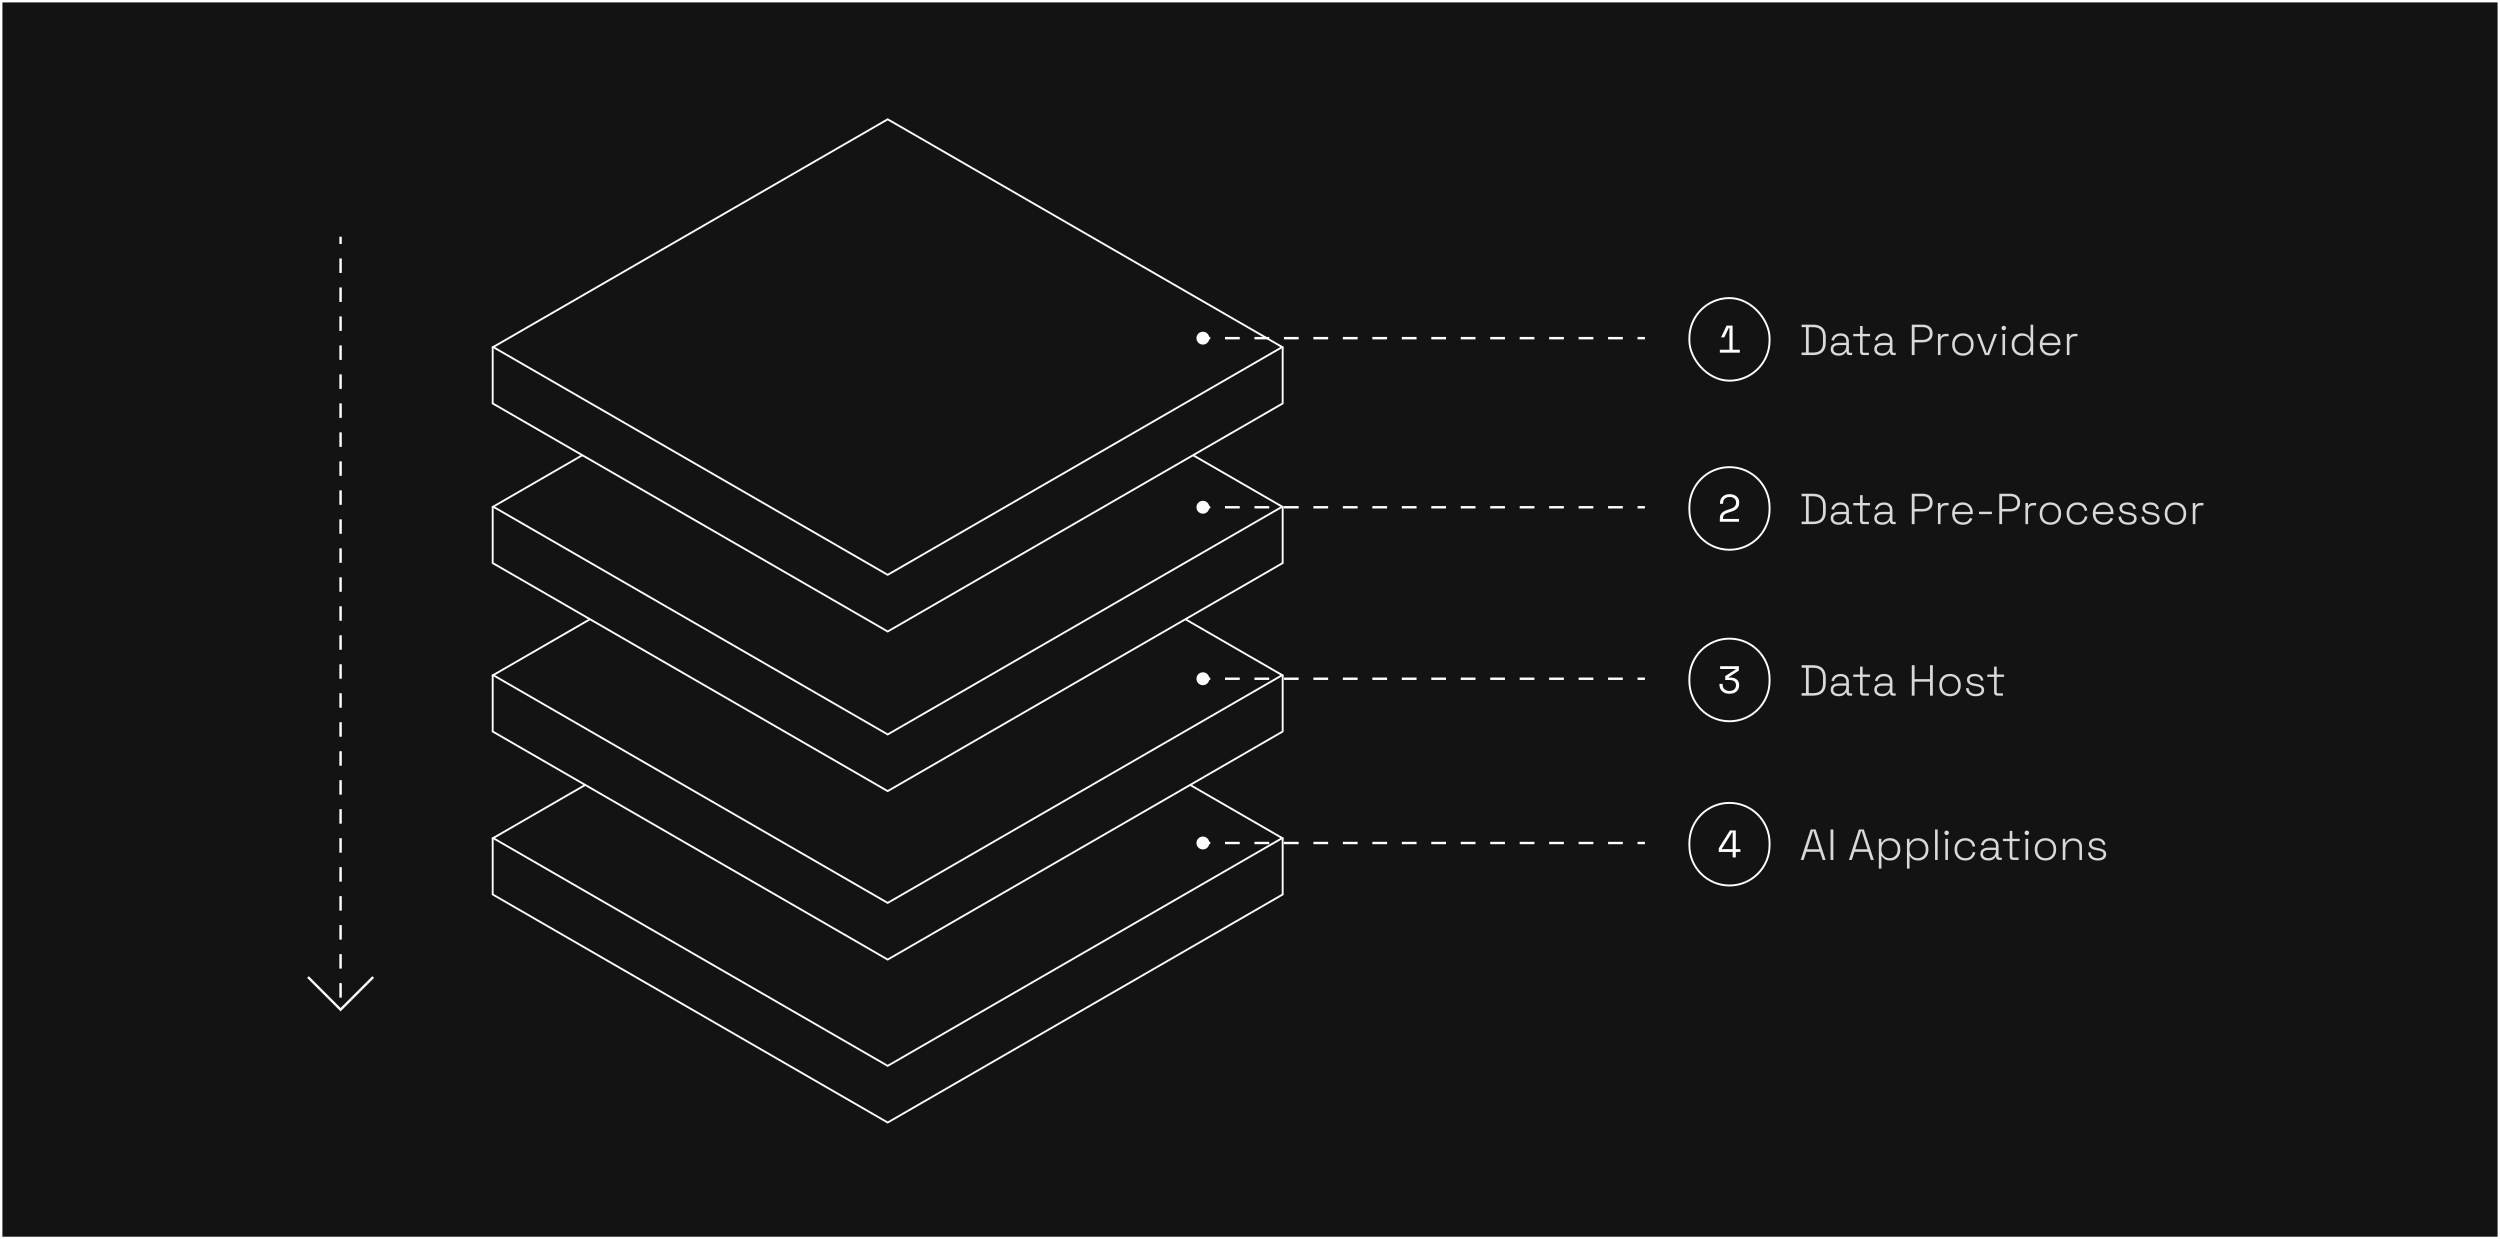 <svg width="1035" height="513" viewBox="0 0 1035 513" fill="none" xmlns="http://www.w3.org/2000/svg">
<rect x="0" y="0" width="1035" height="513" fill="#808080" stroke="none"/>
<rect x="0.5" y="0.5" width="1034" height="512" fill="#131313"/>
<rect x="0.5" y="0.5" width="1034" height="512" stroke="white"/>
<path d="M203.974 347.144L367.5 276.083L531.026 347.144L531.025 370.311L367.5 464.723L203.974 370.311L203.974 347.144Z" fill="#131313" stroke="white" stroke-width="0.778"/>
<path d="M367.5 252.67L530.828 346.968L367.5 441.265L204.172 346.968L367.5 252.67Z" fill="#131313" stroke="white" stroke-width="0.778"/>
<path d="M203.974 279.683L367.5 208.622L531.026 279.683L531.025 302.85L367.5 397.262L203.974 302.85L203.974 279.683Z" fill="#131313" stroke="white" stroke-width="0.778"/>
<path d="M367.5 185.209L530.828 279.507L367.5 373.804L204.172 279.507L367.5 185.209Z" fill="#131313" stroke="white" stroke-width="0.778"/>
<path d="M203.974 209.941L367.5 138.88L531.026 209.941L531.025 233.108L367.5 327.52L203.974 233.108L203.974 209.941Z" fill="#131313" stroke="white" stroke-width="0.778"/>
<path d="M367.5 115.467L530.828 209.765L367.5 304.062L204.172 209.765L367.5 115.467Z" fill="#131313" stroke="white" stroke-width="0.778"/>
<path d="M203.974 143.863L367.5 72.802L531.026 143.863L531.025 167.03L367.5 261.442L203.974 167.03L203.974 143.863Z" fill="#131313" stroke="white" stroke-width="0.778"/>
<path d="M367.5 49.389L530.828 143.686L367.5 237.984L204.172 143.687L367.5 49.389Z" fill="#131313" stroke="white" stroke-width="0.778"/>
<rect x="699.4" y="123.4" width="33.2" height="34.2" rx="16.6" fill="#131313"/>
<rect x="699.4" y="123.4" width="33.2" height="34.2" rx="16.6" stroke="white" stroke-width="0.8"/>
<path d="M715.992 146V135.68H715.768L713.88 139.648H712.52L714.808 134.8H717.304V146H715.992ZM712.024 146V144.8H720.296V146H712.024Z" fill="white"/>
<path d="M745.864 147V145.956H747.664V135.444H745.864V134.4H750.652C752.296 134.4 753.574 134.82 754.486 135.66C755.41 136.488 755.872 137.784 755.872 139.548V141.87C755.872 143.634 755.41 144.93 754.486 145.758C753.574 146.586 752.296 147 750.652 147H745.864ZM748.816 145.956H750.652C751.972 145.956 752.98 145.638 753.676 145.002C754.372 144.366 754.72 143.34 754.72 141.924V139.494C754.72 138.066 754.372 137.04 753.676 136.416C752.98 135.78 751.972 135.462 750.652 135.462H748.816V145.956ZM761.184 147.252C760.572 147.252 760.014 147.15 759.51 146.946C759.018 146.73 758.628 146.418 758.34 146.01C758.052 145.602 757.908 145.11 757.908 144.534C757.908 143.946 758.052 143.46 758.34 143.076C758.628 142.692 759.018 142.404 759.51 142.212C760.002 142.02 760.548 141.924 761.148 141.924H764.352V141.222C764.352 140.514 764.148 139.962 763.74 139.566C763.332 139.17 762.738 138.972 761.958 138.972C761.19 138.972 760.578 139.164 760.122 139.548C759.678 139.92 759.378 140.424 759.222 141.06L758.178 140.754C758.322 140.238 758.55 139.776 758.862 139.368C759.174 138.948 759.588 138.618 760.104 138.378C760.62 138.126 761.238 138 761.958 138C763.062 138 763.914 138.288 764.514 138.864C765.126 139.44 765.432 140.244 765.432 141.276V145.524C765.432 145.884 765.6 146.064 765.936 146.064H766.782V147H765.63C765.258 147 764.964 146.892 764.748 146.676C764.532 146.448 764.424 146.142 764.424 145.758V145.632H764.244C764.088 145.896 763.884 146.154 763.632 146.406C763.392 146.658 763.074 146.862 762.678 147.018C762.282 147.174 761.784 147.252 761.184 147.252ZM761.256 146.28C762.18 146.28 762.924 146.004 763.488 145.452C764.064 144.888 764.352 144.096 764.352 143.076V142.86H761.166C760.542 142.86 760.02 142.998 759.6 143.274C759.192 143.538 758.988 143.952 758.988 144.516C758.988 145.08 759.198 145.518 759.618 145.83C760.05 146.13 760.596 146.28 761.256 146.28ZM771.461 147C770.993 147 770.639 146.88 770.399 146.64C770.171 146.4 770.057 146.064 770.057 145.632V139.224H767.249V138.252H770.057V134.976H771.137V138.252H774.197V139.224H771.137V145.488C771.137 145.848 771.317 146.028 771.677 146.028H773.729V147H771.461ZM779.219 147.252C778.607 147.252 778.049 147.15 777.545 146.946C777.053 146.73 776.663 146.418 776.375 146.01C776.087 145.602 775.943 145.11 775.943 144.534C775.943 143.946 776.087 143.46 776.375 143.076C776.663 142.692 777.053 142.404 777.545 142.212C778.037 142.02 778.583 141.924 779.183 141.924H782.387V141.222C782.387 140.514 782.183 139.962 781.775 139.566C781.367 139.17 780.773 138.972 779.993 138.972C779.225 138.972 778.613 139.164 778.157 139.548C777.713 139.92 777.413 140.424 777.257 141.06L776.213 140.754C776.357 140.238 776.585 139.776 776.897 139.368C777.209 138.948 777.623 138.618 778.139 138.378C778.655 138.126 779.273 138 779.993 138C781.097 138 781.949 138.288 782.549 138.864C783.161 139.44 783.467 140.244 783.467 141.276V145.524C783.467 145.884 783.635 146.064 783.971 146.064H784.817V147H783.665C783.293 147 782.999 146.892 782.783 146.676C782.567 146.448 782.459 146.142 782.459 145.758V145.632H782.279C782.123 145.896 781.919 146.154 781.667 146.406C781.427 146.658 781.109 146.862 780.713 147.018C780.317 147.174 779.819 147.252 779.219 147.252ZM779.291 146.28C780.215 146.28 780.959 146.004 781.523 145.452C782.099 144.888 782.387 144.096 782.387 143.076V142.86H779.201C778.577 142.86 778.055 142.998 777.635 143.274C777.227 143.538 777.023 143.952 777.023 144.516C777.023 145.08 777.233 145.518 777.653 145.83C778.085 146.13 778.631 146.28 779.291 146.28ZM791.478 147V134.4H796.14C796.884 134.4 797.55 134.544 798.138 134.832C798.738 135.108 799.212 135.51 799.56 136.038C799.908 136.566 800.082 137.208 800.082 137.964V138.18C800.082 138.936 799.902 139.584 799.542 140.124C799.194 140.652 798.72 141.054 798.12 141.33C797.532 141.606 796.872 141.744 796.14 141.744H792.63V147H791.478ZM792.63 140.7H796.014C796.914 140.7 797.622 140.478 798.138 140.034C798.666 139.59 798.93 138.966 798.93 138.162V137.982C798.93 137.166 798.672 136.542 798.156 136.11C797.652 135.666 796.938 135.444 796.014 135.444H792.63V140.7ZM802.307 147V138.252H803.351V139.35H803.567C803.735 138.954 803.981 138.666 804.305 138.486C804.641 138.306 805.103 138.216 805.691 138.216H806.717V139.224H805.565C804.905 139.224 804.377 139.41 803.981 139.782C803.585 140.154 803.387 140.736 803.387 141.528V147H802.307ZM812.631 147.252C811.743 147.252 810.963 147.066 810.291 146.694C809.631 146.31 809.115 145.782 808.743 145.11C808.383 144.426 808.203 143.634 808.203 142.734V142.518C808.203 141.618 808.383 140.832 808.743 140.16C809.115 139.476 809.631 138.948 810.291 138.576C810.963 138.192 811.743 138 812.631 138C813.519 138 814.293 138.192 814.953 138.576C815.625 138.948 816.141 139.476 816.501 140.16C816.873 140.832 817.059 141.618 817.059 142.518V142.734C817.059 143.634 816.873 144.426 816.501 145.11C816.141 145.782 815.625 146.31 814.953 146.694C814.293 147.066 813.519 147.252 812.631 147.252ZM812.631 146.28C813.663 146.28 814.479 145.956 815.079 145.308C815.679 144.648 815.979 143.778 815.979 142.698V142.554C815.979 141.474 815.679 140.61 815.079 139.962C814.479 139.302 813.663 138.972 812.631 138.972C811.611 138.972 810.795 139.302 810.183 139.962C809.583 140.61 809.283 141.474 809.283 142.554V142.698C809.283 143.778 809.583 144.648 810.183 145.308C810.795 145.956 811.611 146.28 812.631 146.28ZM821.751 147L818.475 138.252H819.627L822.507 146.172H822.723L825.603 138.252H826.755L823.479 147H821.751ZM829.025 147V138.252H830.105V147H829.025ZM829.565 136.74C829.301 136.74 829.079 136.65 828.899 136.47C828.719 136.29 828.629 136.068 828.629 135.804C828.629 135.528 828.719 135.306 828.899 135.138C829.079 134.958 829.301 134.868 829.565 134.868C829.841 134.868 830.063 134.958 830.231 135.138C830.411 135.306 830.501 135.528 830.501 135.804C830.501 136.068 830.411 136.29 830.231 136.47C830.063 136.65 829.841 136.74 829.565 136.74ZM837.059 147.252C836.279 147.252 835.571 147.072 834.935 146.712C834.299 146.34 833.789 145.818 833.405 145.146C833.033 144.462 832.847 143.658 832.847 142.734V142.518C832.847 141.594 833.033 140.796 833.405 140.124C833.777 139.44 834.281 138.918 834.917 138.558C835.565 138.186 836.279 138 837.059 138C837.707 138 838.253 138.09 838.697 138.27C839.141 138.438 839.501 138.66 839.777 138.936C840.065 139.2 840.287 139.482 840.443 139.782H840.659V134.4H841.739V147H840.695V145.398H840.479C840.227 145.878 839.831 146.31 839.291 146.694C838.763 147.066 838.019 147.252 837.059 147.252ZM837.311 146.28C838.307 146.28 839.111 145.962 839.723 145.326C840.347 144.69 840.659 143.814 840.659 142.698V142.554C840.659 141.438 840.347 140.562 839.723 139.926C839.111 139.29 838.307 138.972 837.311 138.972C836.327 138.972 835.523 139.29 834.899 139.926C834.275 140.562 833.963 141.438 833.963 142.554V142.698C833.963 143.814 834.275 144.69 834.899 145.326C835.523 145.962 836.327 146.28 837.311 146.28ZM848.948 147.252C848.048 147.252 847.262 147.066 846.59 146.694C845.93 146.31 845.414 145.776 845.042 145.092C844.67 144.408 844.484 143.622 844.484 142.734V142.518C844.484 141.618 844.67 140.832 845.042 140.16C845.414 139.476 845.924 138.948 846.572 138.576C847.232 138.192 847.982 138 848.822 138C849.638 138 850.358 138.174 850.982 138.522C851.618 138.858 852.116 139.35 852.476 139.998C852.836 140.634 853.016 141.396 853.016 142.284V142.86H845.564C845.6 143.952 845.93 144.798 846.554 145.398C847.19 145.986 847.988 146.28 848.948 146.28C849.764 146.28 850.394 146.094 850.838 145.722C851.294 145.35 851.642 144.894 851.882 144.354L852.854 144.786C852.674 145.182 852.422 145.572 852.098 145.956C851.786 146.328 851.378 146.64 850.874 146.892C850.37 147.132 849.728 147.252 848.948 147.252ZM845.582 141.924H851.918C851.87 140.976 851.564 140.25 851 139.746C850.436 139.23 849.71 138.972 848.822 138.972C847.946 138.972 847.22 139.23 846.644 139.746C846.068 140.25 845.714 140.976 845.582 141.924ZM855.674 147V138.252H856.718V139.35H856.934C857.102 138.954 857.348 138.666 857.672 138.486C858.008 138.306 858.47 138.216 859.058 138.216H860.084V139.224H858.932C858.272 139.224 857.744 139.41 857.348 139.782C856.952 140.154 856.754 140.736 856.754 141.528V147H855.674Z" fill="#D9D9D9"/>
<path d="M699.4 210C699.4 200.832 706.832 193.4 716 193.4C725.168 193.4 732.6 200.832 732.6 210V211C732.6 220.168 725.168 227.6 716 227.6C706.832 227.6 699.4 220.168 699.4 211V210Z" fill="#131313"/>
<path d="M699.4 210C699.4 200.832 706.832 193.4 716 193.4C725.168 193.4 732.6 200.832 732.6 210V211C732.6 220.168 725.168 227.6 716 227.6C706.832 227.6 699.4 220.168 699.4 211V210Z" stroke="white" stroke-width="0.8"/>
<path d="M712.008 216V214.832C712.008 214.032 712.147 213.392 712.424 212.912C712.712 212.432 713.107 212.048 713.608 211.76C714.12 211.461 714.728 211.205 715.432 210.992L716.312 210.72C716.792 210.571 717.213 210.389 717.576 210.176C717.939 209.952 718.221 209.675 718.424 209.344C718.627 209.003 718.728 208.587 718.728 208.096V208.032C718.728 207.328 718.483 206.773 717.992 206.368C717.501 205.952 716.872 205.744 716.104 205.744C715.293 205.744 714.632 205.963 714.12 206.4C713.608 206.827 713.352 207.477 713.352 208.352V208.576H712.072V208.368C712.072 207.557 712.248 206.869 712.6 206.304C712.952 205.739 713.432 205.312 714.04 205.024C714.648 204.725 715.336 204.576 716.104 204.576C716.872 204.576 717.549 204.72 718.136 205.008C718.733 205.296 719.197 205.696 719.528 206.208C719.859 206.72 720.024 207.317 720.024 208V208.144C720.024 208.869 719.88 209.472 719.592 209.952C719.304 210.421 718.904 210.805 718.392 211.104C717.891 211.403 717.299 211.659 716.616 211.872L715.752 212.144C715.208 212.315 714.755 212.496 714.392 212.688C714.04 212.869 713.773 213.104 713.592 213.392C713.411 213.68 713.32 214.069 713.32 214.56V214.832H719.928V216H712.008Z" fill="white"/>
<path d="M745.864 217V215.956H747.664V205.444H745.864V204.4H750.652C752.296 204.4 753.574 204.82 754.486 205.66C755.41 206.488 755.872 207.784 755.872 209.548V211.87C755.872 213.634 755.41 214.93 754.486 215.758C753.574 216.586 752.296 217 750.652 217H745.864ZM748.816 215.956H750.652C751.972 215.956 752.98 215.638 753.676 215.002C754.372 214.366 754.72 213.34 754.72 211.924V209.494C754.72 208.066 754.372 207.04 753.676 206.416C752.98 205.78 751.972 205.462 750.652 205.462H748.816V215.956ZM761.184 217.252C760.572 217.252 760.014 217.15 759.51 216.946C759.018 216.73 758.628 216.418 758.34 216.01C758.052 215.602 757.908 215.11 757.908 214.534C757.908 213.946 758.052 213.46 758.34 213.076C758.628 212.692 759.018 212.404 759.51 212.212C760.002 212.02 760.548 211.924 761.148 211.924H764.352V211.222C764.352 210.514 764.148 209.962 763.74 209.566C763.332 209.17 762.738 208.972 761.958 208.972C761.19 208.972 760.578 209.164 760.122 209.548C759.678 209.92 759.378 210.424 759.222 211.06L758.178 210.754C758.322 210.238 758.55 209.776 758.862 209.368C759.174 208.948 759.588 208.618 760.104 208.378C760.62 208.126 761.238 208 761.958 208C763.062 208 763.914 208.288 764.514 208.864C765.126 209.44 765.432 210.244 765.432 211.276V215.524C765.432 215.884 765.6 216.064 765.936 216.064H766.782V217H765.63C765.258 217 764.964 216.892 764.748 216.676C764.532 216.448 764.424 216.142 764.424 215.758V215.632H764.244C764.088 215.896 763.884 216.154 763.632 216.406C763.392 216.658 763.074 216.862 762.678 217.018C762.282 217.174 761.784 217.252 761.184 217.252ZM761.256 216.28C762.18 216.28 762.924 216.004 763.488 215.452C764.064 214.888 764.352 214.096 764.352 213.076V212.86H761.166C760.542 212.86 760.02 212.998 759.6 213.274C759.192 213.538 758.988 213.952 758.988 214.516C758.988 215.08 759.198 215.518 759.618 215.83C760.05 216.13 760.596 216.28 761.256 216.28ZM771.461 217C770.993 217 770.639 216.88 770.399 216.64C770.171 216.4 770.057 216.064 770.057 215.632V209.224H767.249V208.252H770.057V204.976H771.137V208.252H774.197V209.224H771.137V215.488C771.137 215.848 771.317 216.028 771.677 216.028H773.729V217H771.461ZM779.219 217.252C778.607 217.252 778.049 217.15 777.545 216.946C777.053 216.73 776.663 216.418 776.375 216.01C776.087 215.602 775.943 215.11 775.943 214.534C775.943 213.946 776.087 213.46 776.375 213.076C776.663 212.692 777.053 212.404 777.545 212.212C778.037 212.02 778.583 211.924 779.183 211.924H782.387V211.222C782.387 210.514 782.183 209.962 781.775 209.566C781.367 209.17 780.773 208.972 779.993 208.972C779.225 208.972 778.613 209.164 778.157 209.548C777.713 209.92 777.413 210.424 777.257 211.06L776.213 210.754C776.357 210.238 776.585 209.776 776.897 209.368C777.209 208.948 777.623 208.618 778.139 208.378C778.655 208.126 779.273 208 779.993 208C781.097 208 781.949 208.288 782.549 208.864C783.161 209.44 783.467 210.244 783.467 211.276V215.524C783.467 215.884 783.635 216.064 783.971 216.064H784.817V217H783.665C783.293 217 782.999 216.892 782.783 216.676C782.567 216.448 782.459 216.142 782.459 215.758V215.632H782.279C782.123 215.896 781.919 216.154 781.667 216.406C781.427 216.658 781.109 216.862 780.713 217.018C780.317 217.174 779.819 217.252 779.219 217.252ZM779.291 216.28C780.215 216.28 780.959 216.004 781.523 215.452C782.099 214.888 782.387 214.096 782.387 213.076V212.86H779.201C778.577 212.86 778.055 212.998 777.635 213.274C777.227 213.538 777.023 213.952 777.023 214.516C777.023 215.08 777.233 215.518 777.653 215.83C778.085 216.13 778.631 216.28 779.291 216.28ZM791.478 217V204.4H796.14C796.884 204.4 797.55 204.544 798.138 204.832C798.738 205.108 799.212 205.51 799.56 206.038C799.908 206.566 800.082 207.208 800.082 207.964V208.18C800.082 208.936 799.902 209.584 799.542 210.124C799.194 210.652 798.72 211.054 798.12 211.33C797.532 211.606 796.872 211.744 796.14 211.744H792.63V217H791.478ZM792.63 210.7H796.014C796.914 210.7 797.622 210.478 798.138 210.034C798.666 209.59 798.93 208.966 798.93 208.162V207.982C798.93 207.166 798.672 206.542 798.156 206.11C797.652 205.666 796.938 205.444 796.014 205.444H792.63V210.7ZM802.307 217V208.252H803.351V209.35H803.567C803.735 208.954 803.981 208.666 804.305 208.486C804.641 208.306 805.103 208.216 805.691 208.216H806.717V209.224H805.565C804.905 209.224 804.377 209.41 803.981 209.782C803.585 210.154 803.387 210.736 803.387 211.528V217H802.307ZM812.667 217.252C811.767 217.252 810.981 217.066 810.309 216.694C809.649 216.31 809.133 215.776 808.761 215.092C808.389 214.408 808.203 213.622 808.203 212.734V212.518C808.203 211.618 808.389 210.832 808.761 210.16C809.133 209.476 809.643 208.948 810.291 208.576C810.951 208.192 811.701 208 812.541 208C813.357 208 814.077 208.174 814.701 208.522C815.337 208.858 815.835 209.35 816.195 209.998C816.555 210.634 816.735 211.396 816.735 212.284V212.86H809.283C809.319 213.952 809.649 214.798 810.273 215.398C810.909 215.986 811.707 216.28 812.667 216.28C813.483 216.28 814.113 216.094 814.557 215.722C815.013 215.35 815.361 214.894 815.601 214.354L816.573 214.786C816.393 215.182 816.141 215.572 815.817 215.956C815.505 216.328 815.097 216.64 814.593 216.892C814.089 217.132 813.447 217.252 812.667 217.252ZM809.301 211.924H815.637C815.589 210.976 815.283 210.25 814.719 209.746C814.155 209.23 813.429 208.972 812.541 208.972C811.665 208.972 810.939 209.23 810.363 209.746C809.787 210.25 809.433 210.976 809.301 211.924ZM819.321 212.86V211.852H824.649V212.86H819.321ZM827.706 217V204.4H832.368C833.112 204.4 833.778 204.544 834.366 204.832C834.966 205.108 835.44 205.51 835.788 206.038C836.136 206.566 836.31 207.208 836.31 207.964V208.18C836.31 208.936 836.13 209.584 835.77 210.124C835.422 210.652 834.948 211.054 834.348 211.33C833.76 211.606 833.1 211.744 832.368 211.744H828.858V217H827.706ZM828.858 210.7H832.242C833.142 210.7 833.85 210.478 834.366 210.034C834.894 209.59 835.158 208.966 835.158 208.162V207.982C835.158 207.166 834.9 206.542 834.384 206.11C833.88 205.666 833.166 205.444 832.242 205.444H828.858V210.7ZM838.535 217V208.252H839.579V209.35H839.795C839.963 208.954 840.209 208.666 840.533 208.486C840.869 208.306 841.331 208.216 841.919 208.216H842.945V209.224H841.793C841.133 209.224 840.605 209.41 840.209 209.782C839.813 210.154 839.615 210.736 839.615 211.528V217H838.535ZM848.859 217.252C847.971 217.252 847.191 217.066 846.519 216.694C845.859 216.31 845.343 215.782 844.971 215.11C844.611 214.426 844.431 213.634 844.431 212.734V212.518C844.431 211.618 844.611 210.832 844.971 210.16C845.343 209.476 845.859 208.948 846.519 208.576C847.191 208.192 847.971 208 848.859 208C849.747 208 850.521 208.192 851.181 208.576C851.853 208.948 852.369 209.476 852.729 210.16C853.101 210.832 853.287 211.618 853.287 212.518V212.734C853.287 213.634 853.101 214.426 852.729 215.11C852.369 215.782 851.853 216.31 851.181 216.694C850.521 217.066 849.747 217.252 848.859 217.252ZM848.859 216.28C849.891 216.28 850.707 215.956 851.307 215.308C851.907 214.648 852.207 213.778 852.207 212.698V212.554C852.207 211.474 851.907 210.61 851.307 209.962C850.707 209.302 849.891 208.972 848.859 208.972C847.839 208.972 847.023 209.302 846.411 209.962C845.811 210.61 845.511 211.474 845.511 212.554V212.698C845.511 213.778 845.811 214.648 846.411 215.308C847.023 215.956 847.839 216.28 848.859 216.28ZM860.021 217.252C859.169 217.252 858.407 217.072 857.735 216.712C857.075 216.34 856.553 215.812 856.169 215.128C855.785 214.444 855.593 213.64 855.593 212.716V212.536C855.593 211.6 855.785 210.796 856.169 210.124C856.553 209.44 857.075 208.918 857.735 208.558C858.407 208.186 859.169 208 860.021 208C860.861 208 861.569 208.162 862.145 208.486C862.733 208.798 863.189 209.212 863.513 209.728C863.849 210.232 864.059 210.766 864.143 211.33L863.081 211.546C863.021 211.078 862.871 210.652 862.631 210.268C862.391 209.872 862.055 209.56 861.623 209.332C861.191 209.092 860.657 208.972 860.021 208.972C859.385 208.972 858.815 209.122 858.311 209.422C857.807 209.71 857.405 210.124 857.105 210.664C856.817 211.192 856.673 211.822 856.673 212.554V212.698C856.673 213.43 856.817 214.066 857.105 214.606C857.405 215.134 857.807 215.548 858.311 215.848C858.815 216.136 859.385 216.28 860.021 216.28C860.981 216.28 861.713 216.034 862.217 215.542C862.721 215.038 863.033 214.426 863.153 213.706L864.215 213.922C864.107 214.486 863.879 215.026 863.531 215.542C863.195 216.046 862.733 216.46 862.145 216.784C861.569 217.096 860.861 217.252 860.021 217.252ZM870.903 217.252C870.003 217.252 869.217 217.066 868.545 216.694C867.885 216.31 867.369 215.776 866.997 215.092C866.625 214.408 866.439 213.622 866.439 212.734V212.518C866.439 211.618 866.625 210.832 866.997 210.16C867.369 209.476 867.879 208.948 868.527 208.576C869.187 208.192 869.937 208 870.777 208C871.593 208 872.313 208.174 872.937 208.522C873.573 208.858 874.071 209.35 874.431 209.998C874.791 210.634 874.971 211.396 874.971 212.284V212.86H867.519C867.555 213.952 867.885 214.798 868.509 215.398C869.145 215.986 869.943 216.28 870.903 216.28C871.719 216.28 872.349 216.094 872.793 215.722C873.249 215.35 873.597 214.894 873.837 214.354L874.809 214.786C874.629 215.182 874.377 215.572 874.053 215.956C873.741 216.328 873.333 216.64 872.829 216.892C872.325 217.132 871.683 217.252 870.903 217.252ZM867.537 211.924H873.873C873.825 210.976 873.519 210.25 872.955 209.746C872.391 209.23 871.665 208.972 870.777 208.972C869.901 208.972 869.175 209.23 868.599 209.746C868.023 210.25 867.669 210.976 867.537 211.924ZM881.103 217.252C880.047 217.252 879.141 217 878.385 216.496C877.641 215.992 877.185 215.158 877.017 213.994L878.079 213.796C878.175 214.432 878.367 214.936 878.655 215.308C878.955 215.668 879.315 215.926 879.735 216.082C880.167 216.238 880.623 216.316 881.103 216.316C881.823 216.316 882.399 216.172 882.831 215.884C883.275 215.584 883.497 215.176 883.497 214.66C883.497 214.132 883.287 213.766 882.867 213.562C882.459 213.358 881.913 213.196 881.229 213.076L880.401 212.932C879.849 212.836 879.351 212.692 878.907 212.5C878.463 212.296 878.109 212.026 877.845 211.69C877.593 211.354 877.467 210.934 877.467 210.43C877.467 209.674 877.761 209.08 878.349 208.648C878.949 208.216 879.741 208 880.725 208C881.721 208 882.519 208.228 883.119 208.684C883.731 209.128 884.115 209.776 884.271 210.628L883.263 210.844C883.143 210.148 882.855 209.656 882.399 209.368C881.955 209.08 881.397 208.936 880.725 208.936C880.065 208.936 879.537 209.062 879.141 209.314C878.745 209.566 878.547 209.938 878.547 210.43C878.547 210.91 878.727 211.264 879.087 211.492C879.447 211.708 879.939 211.87 880.563 211.978L881.391 212.122C881.991 212.218 882.531 212.362 883.011 212.554C883.491 212.734 883.869 212.992 884.145 213.328C884.433 213.664 884.577 214.108 884.577 214.66C884.577 215.488 884.265 216.13 883.641 216.586C883.017 217.03 882.171 217.252 881.103 217.252ZM890.613 217.252C889.557 217.252 888.651 217 887.895 216.496C887.151 215.992 886.695 215.158 886.527 213.994L887.589 213.796C887.685 214.432 887.877 214.936 888.165 215.308C888.465 215.668 888.825 215.926 889.245 216.082C889.677 216.238 890.133 216.316 890.613 216.316C891.333 216.316 891.909 216.172 892.341 215.884C892.785 215.584 893.007 215.176 893.007 214.66C893.007 214.132 892.797 213.766 892.377 213.562C891.969 213.358 891.423 213.196 890.739 213.076L889.911 212.932C889.359 212.836 888.861 212.692 888.417 212.5C887.973 212.296 887.619 212.026 887.355 211.69C887.103 211.354 886.977 210.934 886.977 210.43C886.977 209.674 887.271 209.08 887.859 208.648C888.459 208.216 889.251 208 890.235 208C891.231 208 892.029 208.228 892.629 208.684C893.241 209.128 893.625 209.776 893.781 210.628L892.773 210.844C892.653 210.148 892.365 209.656 891.909 209.368C891.465 209.08 890.907 208.936 890.235 208.936C889.575 208.936 889.047 209.062 888.651 209.314C888.255 209.566 888.057 209.938 888.057 210.43C888.057 210.91 888.237 211.264 888.597 211.492C888.957 211.708 889.449 211.87 890.073 211.978L890.901 212.122C891.501 212.218 892.041 212.362 892.521 212.554C893.001 212.734 893.379 212.992 893.655 213.328C893.943 213.664 894.087 214.108 894.087 214.66C894.087 215.488 893.775 216.13 893.151 216.586C892.527 217.03 891.681 217.252 890.613 217.252ZM900.644 217.252C899.756 217.252 898.976 217.066 898.304 216.694C897.644 216.31 897.128 215.782 896.756 215.11C896.396 214.426 896.216 213.634 896.216 212.734V212.518C896.216 211.618 896.396 210.832 896.756 210.16C897.128 209.476 897.644 208.948 898.304 208.576C898.976 208.192 899.756 208 900.644 208C901.532 208 902.306 208.192 902.966 208.576C903.638 208.948 904.154 209.476 904.514 210.16C904.886 210.832 905.072 211.618 905.072 212.518V212.734C905.072 213.634 904.886 214.426 904.514 215.11C904.154 215.782 903.638 216.31 902.966 216.694C902.306 217.066 901.532 217.252 900.644 217.252ZM900.644 216.28C901.676 216.28 902.492 215.956 903.092 215.308C903.692 214.648 903.992 213.778 903.992 212.698V212.554C903.992 211.474 903.692 210.61 903.092 209.962C902.492 209.302 901.676 208.972 900.644 208.972C899.624 208.972 898.808 209.302 898.196 209.962C897.596 210.61 897.296 211.474 897.296 212.554V212.698C897.296 213.778 897.596 214.648 898.196 215.308C898.808 215.956 899.624 216.28 900.644 216.28ZM907.811 217V208.252H908.855V209.35H909.071C909.239 208.954 909.485 208.666 909.809 208.486C910.145 208.306 910.607 208.216 911.195 208.216H912.221V209.224H911.069C910.409 209.224 909.881 209.41 909.485 209.782C909.089 210.154 908.891 210.736 908.891 211.528V217H907.811Z" fill="#D9D9D9"/>
<path d="M699.4 281C699.4 271.832 706.832 264.4 716 264.4C725.168 264.4 732.6 271.832 732.6 281V282C732.6 291.168 725.168 298.6 716 298.6C706.832 298.6 699.4 291.168 699.4 282V281Z" fill="#131313"/>
<path d="M699.4 281C699.4 271.832 706.832 264.4 716 264.4C725.168 264.4 732.6 271.832 732.6 281V282C732.6 291.168 725.168 298.6 716 298.6C706.832 298.6 699.4 291.168 699.4 282V281Z" stroke="white" stroke-width="0.8"/>
<path d="M715.992 287.224C715.203 287.224 714.493 287.075 713.864 286.776C713.245 286.477 712.755 286.045 712.392 285.48C712.04 284.915 711.864 284.232 711.864 283.432V283.128H713.16V283.416C713.16 284.237 713.421 284.883 713.944 285.352C714.467 285.821 715.149 286.056 715.992 286.056C716.845 286.056 717.507 285.837 717.976 285.4C718.456 284.952 718.696 284.392 718.696 283.72V283.592C718.696 283.101 718.579 282.707 718.344 282.408C718.109 282.099 717.789 281.875 717.384 281.736C716.989 281.587 716.552 281.512 716.072 281.512H714.248V279.896L718.52 277.16V276.968H712.136V275.8H719.896V277.608L715.72 280.296V280.488H716.52C717.149 280.488 717.725 280.605 718.248 280.84C718.781 281.064 719.203 281.405 719.512 281.864C719.832 282.312 719.992 282.877 719.992 283.56V283.736C719.992 284.44 719.827 285.053 719.496 285.576C719.165 286.099 718.701 286.504 718.104 286.792C717.507 287.08 716.803 287.224 715.992 287.224Z" fill="white"/>
<path d="M745.864 288V286.956H747.664V276.444H745.864V275.4H750.652C752.296 275.4 753.574 275.82 754.486 276.66C755.41 277.488 755.872 278.784 755.872 280.548V282.87C755.872 284.634 755.41 285.93 754.486 286.758C753.574 287.586 752.296 288 750.652 288H745.864ZM748.816 286.956H750.652C751.972 286.956 752.98 286.638 753.676 286.002C754.372 285.366 754.72 284.34 754.72 282.924V280.494C754.72 279.066 754.372 278.04 753.676 277.416C752.98 276.78 751.972 276.462 750.652 276.462H748.816V286.956ZM761.184 288.252C760.572 288.252 760.014 288.15 759.51 287.946C759.018 287.73 758.628 287.418 758.34 287.01C758.052 286.602 757.908 286.11 757.908 285.534C757.908 284.946 758.052 284.46 758.34 284.076C758.628 283.692 759.018 283.404 759.51 283.212C760.002 283.02 760.548 282.924 761.148 282.924H764.352V282.222C764.352 281.514 764.148 280.962 763.74 280.566C763.332 280.17 762.738 279.972 761.958 279.972C761.19 279.972 760.578 280.164 760.122 280.548C759.678 280.92 759.378 281.424 759.222 282.06L758.178 281.754C758.322 281.238 758.55 280.776 758.862 280.368C759.174 279.948 759.588 279.618 760.104 279.378C760.62 279.126 761.238 279 761.958 279C763.062 279 763.914 279.288 764.514 279.864C765.126 280.44 765.432 281.244 765.432 282.276V286.524C765.432 286.884 765.6 287.064 765.936 287.064H766.782V288H765.63C765.258 288 764.964 287.892 764.748 287.676C764.532 287.448 764.424 287.142 764.424 286.758V286.632H764.244C764.088 286.896 763.884 287.154 763.632 287.406C763.392 287.658 763.074 287.862 762.678 288.018C762.282 288.174 761.784 288.252 761.184 288.252ZM761.256 287.28C762.18 287.28 762.924 287.004 763.488 286.452C764.064 285.888 764.352 285.096 764.352 284.076V283.86H761.166C760.542 283.86 760.02 283.998 759.6 284.274C759.192 284.538 758.988 284.952 758.988 285.516C758.988 286.08 759.198 286.518 759.618 286.83C760.05 287.13 760.596 287.28 761.256 287.28ZM771.461 288C770.993 288 770.639 287.88 770.399 287.64C770.171 287.4 770.057 287.064 770.057 286.632V280.224H767.249V279.252H770.057V275.976H771.137V279.252H774.197V280.224H771.137V286.488C771.137 286.848 771.317 287.028 771.677 287.028H773.729V288H771.461ZM779.219 288.252C778.607 288.252 778.049 288.15 777.545 287.946C777.053 287.73 776.663 287.418 776.375 287.01C776.087 286.602 775.943 286.11 775.943 285.534C775.943 284.946 776.087 284.46 776.375 284.076C776.663 283.692 777.053 283.404 777.545 283.212C778.037 283.02 778.583 282.924 779.183 282.924H782.387V282.222C782.387 281.514 782.183 280.962 781.775 280.566C781.367 280.17 780.773 279.972 779.993 279.972C779.225 279.972 778.613 280.164 778.157 280.548C777.713 280.92 777.413 281.424 777.257 282.06L776.213 281.754C776.357 281.238 776.585 280.776 776.897 280.368C777.209 279.948 777.623 279.618 778.139 279.378C778.655 279.126 779.273 279 779.993 279C781.097 279 781.949 279.288 782.549 279.864C783.161 280.44 783.467 281.244 783.467 282.276V286.524C783.467 286.884 783.635 287.064 783.971 287.064H784.817V288H783.665C783.293 288 782.999 287.892 782.783 287.676C782.567 287.448 782.459 287.142 782.459 286.758V286.632H782.279C782.123 286.896 781.919 287.154 781.667 287.406C781.427 287.658 781.109 287.862 780.713 288.018C780.317 288.174 779.819 288.252 779.219 288.252ZM779.291 287.28C780.215 287.28 780.959 287.004 781.523 286.452C782.099 285.888 782.387 285.096 782.387 284.076V283.86H779.201C778.577 283.86 778.055 283.998 777.635 284.274C777.227 284.538 777.023 284.952 777.023 285.516C777.023 286.08 777.233 286.518 777.653 286.83C778.085 287.13 778.631 287.28 779.291 287.28ZM791.478 288V275.4H792.63V281.16H799.038V275.4H800.19V288H799.038V282.204H792.63V288H791.478ZM807.322 288.252C806.434 288.252 805.654 288.066 804.982 287.694C804.322 287.31 803.806 286.782 803.434 286.11C803.074 285.426 802.894 284.634 802.894 283.734V283.518C802.894 282.618 803.074 281.832 803.434 281.16C803.806 280.476 804.322 279.948 804.982 279.576C805.654 279.192 806.434 279 807.322 279C808.21 279 808.984 279.192 809.644 279.576C810.316 279.948 810.832 280.476 811.192 281.16C811.564 281.832 811.75 282.618 811.75 283.518V283.734C811.75 284.634 811.564 285.426 811.192 286.11C810.832 286.782 810.316 287.31 809.644 287.694C808.984 288.066 808.21 288.252 807.322 288.252ZM807.322 287.28C808.354 287.28 809.17 286.956 809.77 286.308C810.37 285.648 810.67 284.778 810.67 283.698V283.554C810.67 282.474 810.37 281.61 809.77 280.962C809.17 280.302 808.354 279.972 807.322 279.972C806.302 279.972 805.486 280.302 804.874 280.962C804.274 281.61 803.974 282.474 803.974 283.554V283.698C803.974 284.778 804.274 285.648 804.874 286.308C805.486 286.956 806.302 287.28 807.322 287.28ZM817.962 288.252C816.906 288.252 816 288 815.244 287.496C814.5 286.992 814.044 286.158 813.876 284.994L814.938 284.796C815.034 285.432 815.226 285.936 815.514 286.308C815.814 286.668 816.174 286.926 816.594 287.082C817.026 287.238 817.482 287.316 817.962 287.316C818.682 287.316 819.258 287.172 819.69 286.884C820.134 286.584 820.356 286.176 820.356 285.66C820.356 285.132 820.146 284.766 819.726 284.562C819.318 284.358 818.772 284.196 818.088 284.076L817.26 283.932C816.708 283.836 816.21 283.692 815.766 283.5C815.322 283.296 814.968 283.026 814.704 282.69C814.452 282.354 814.326 281.934 814.326 281.43C814.326 280.674 814.62 280.08 815.208 279.648C815.808 279.216 816.6 279 817.584 279C818.58 279 819.378 279.228 819.978 279.684C820.59 280.128 820.974 280.776 821.13 281.628L820.122 281.844C820.002 281.148 819.714 280.656 819.258 280.368C818.814 280.08 818.256 279.936 817.584 279.936C816.924 279.936 816.396 280.062 816 280.314C815.604 280.566 815.406 280.938 815.406 281.43C815.406 281.91 815.586 282.264 815.946 282.492C816.306 282.708 816.798 282.87 817.422 282.978L818.25 283.122C818.85 283.218 819.39 283.362 819.87 283.554C820.35 283.734 820.728 283.992 821.004 284.328C821.292 284.664 821.436 285.108 821.436 285.66C821.436 286.488 821.124 287.13 820.5 287.586C819.876 288.03 819.03 288.252 817.962 288.252ZM826.955 288C826.487 288 826.133 287.88 825.893 287.64C825.665 287.4 825.551 287.064 825.551 286.632V280.224H822.743V279.252H825.551V275.976H826.631V279.252H829.691V280.224H826.631V286.488C826.631 286.848 826.811 287.028 827.171 287.028H829.223V288H826.955Z" fill="#D9D9D9"/>
<path d="M699.4 349C699.4 339.832 706.832 332.4 716 332.4C725.168 332.4 732.6 339.832 732.6 349V350C732.6 359.168 725.168 366.6 716 366.6C706.832 366.6 699.4 359.168 699.4 350V349Z" fill="#131313"/>
<path d="M699.4 349C699.4 339.832 706.832 332.4 716 332.4C725.168 332.4 732.6 339.832 732.6 349V350C732.6 359.168 725.168 366.6 716 366.6C706.832 366.6 699.4 359.168 699.4 350V349Z" stroke="white" stroke-width="0.8"/>
<path d="M717.32 355V352.712H711.576V351.176L716.184 343.8H718.616V351.544H720.52V352.712H718.616V355H717.32ZM712.856 351.544H717.32V344.584H717.096L712.856 351.352V351.544Z" fill="white"/>
<path d="M745.504 356L749.626 343.4H751.678L755.8 356H754.594L753.514 352.652H747.79L746.71 356H745.504ZM748.114 351.608H753.19L750.76 344.084H750.544L748.114 351.608ZM757.851 356V343.4H759.003V356H757.851ZM765.455 356L769.577 343.4H771.629L775.751 356H774.545L773.465 352.652H767.741L766.661 356H765.455ZM768.065 351.608H773.141L770.711 344.084H770.495L768.065 351.608ZM777.838 359.6V347.252H778.882V348.854H779.098C779.35 348.374 779.74 347.948 780.268 347.576C780.808 347.192 781.558 347 782.518 347C783.298 347 784.006 347.186 784.642 347.558C785.278 347.918 785.782 348.434 786.154 349.106C786.538 349.778 786.73 350.582 786.73 351.518V351.734C786.73 352.658 786.544 353.462 786.172 354.146C785.8 354.818 785.296 355.34 784.66 355.712C784.024 356.072 783.31 356.252 782.518 356.252C781.882 356.252 781.336 356.168 780.88 356C780.436 355.82 780.07 355.592 779.782 355.316C779.506 355.04 779.29 354.758 779.134 354.47H778.918V359.6H777.838ZM782.266 355.28C783.262 355.28 784.066 354.962 784.678 354.326C785.302 353.69 785.614 352.814 785.614 351.698V351.554C785.614 350.438 785.302 349.562 784.678 348.926C784.066 348.29 783.262 347.972 782.266 347.972C781.282 347.972 780.478 348.29 779.854 348.926C779.23 349.562 778.918 350.438 778.918 351.554V351.698C778.918 352.814 779.23 353.69 779.854 354.326C780.478 354.962 781.282 355.28 782.266 355.28ZM789.475 359.6V347.252H790.519V348.854H790.735C790.987 348.374 791.377 347.948 791.905 347.576C792.445 347.192 793.195 347 794.155 347C794.935 347 795.643 347.186 796.279 347.558C796.915 347.918 797.419 348.434 797.791 349.106C798.175 349.778 798.367 350.582 798.367 351.518V351.734C798.367 352.658 798.181 353.462 797.809 354.146C797.437 354.818 796.933 355.34 796.297 355.712C795.661 356.072 794.947 356.252 794.155 356.252C793.519 356.252 792.973 356.168 792.517 356C792.073 355.82 791.707 355.592 791.419 355.316C791.143 355.04 790.927 354.758 790.771 354.47H790.555V359.6H789.475ZM793.903 355.28C794.899 355.28 795.703 354.962 796.315 354.326C796.939 353.69 797.251 352.814 797.251 351.698V351.554C797.251 350.438 796.939 349.562 796.315 348.926C795.703 348.29 794.899 347.972 793.903 347.972C792.919 347.972 792.115 348.29 791.491 348.926C790.867 349.562 790.555 350.438 790.555 351.554V351.698C790.555 352.814 790.867 353.69 791.491 354.326C792.115 354.962 792.919 355.28 793.903 355.28ZM801.111 356V343.4H802.191V356H801.111ZM805.365 356V347.252H806.445V356H805.365ZM805.905 345.74C805.641 345.74 805.419 345.65 805.239 345.47C805.059 345.29 804.969 345.068 804.969 344.804C804.969 344.528 805.059 344.306 805.239 344.138C805.419 343.958 805.641 343.868 805.905 343.868C806.181 343.868 806.403 343.958 806.571 344.138C806.751 344.306 806.841 344.528 806.841 344.804C806.841 345.068 806.751 345.29 806.571 345.47C806.403 345.65 806.181 345.74 805.905 345.74ZM813.615 356.252C812.763 356.252 812.001 356.072 811.329 355.712C810.669 355.34 810.147 354.812 809.763 354.128C809.379 353.444 809.187 352.64 809.187 351.716V351.536C809.187 350.6 809.379 349.796 809.763 349.124C810.147 348.44 810.669 347.918 811.329 347.558C812.001 347.186 812.763 347 813.615 347C814.455 347 815.163 347.162 815.739 347.486C816.327 347.798 816.783 348.212 817.107 348.728C817.443 349.232 817.653 349.766 817.737 350.33L816.675 350.546C816.615 350.078 816.465 349.652 816.225 349.268C815.985 348.872 815.649 348.56 815.217 348.332C814.785 348.092 814.251 347.972 813.615 347.972C812.979 347.972 812.409 348.122 811.905 348.422C811.401 348.71 810.999 349.124 810.699 349.664C810.411 350.192 810.267 350.822 810.267 351.554V351.698C810.267 352.43 810.411 353.066 810.699 353.606C810.999 354.134 811.401 354.548 811.905 354.848C812.409 355.136 812.979 355.28 813.615 355.28C814.575 355.28 815.307 355.034 815.811 354.542C816.315 354.038 816.627 353.426 816.747 352.706L817.809 352.922C817.701 353.486 817.473 354.026 817.125 354.542C816.789 355.046 816.327 355.46 815.739 355.784C815.163 356.096 814.455 356.252 813.615 356.252ZM823.147 356.252C822.535 356.252 821.977 356.15 821.473 355.946C820.981 355.73 820.591 355.418 820.303 355.01C820.015 354.602 819.871 354.11 819.871 353.534C819.871 352.946 820.015 352.46 820.303 352.076C820.591 351.692 820.981 351.404 821.473 351.212C821.965 351.02 822.511 350.924 823.111 350.924H826.315V350.222C826.315 349.514 826.111 348.962 825.703 348.566C825.295 348.17 824.701 347.972 823.921 347.972C823.153 347.972 822.541 348.164 822.085 348.548C821.641 348.92 821.341 349.424 821.185 350.06L820.141 349.754C820.285 349.238 820.513 348.776 820.825 348.368C821.137 347.948 821.551 347.618 822.067 347.378C822.583 347.126 823.201 347 823.921 347C825.025 347 825.877 347.288 826.477 347.864C827.089 348.44 827.395 349.244 827.395 350.276V354.524C827.395 354.884 827.563 355.064 827.899 355.064H828.745V356H827.593C827.221 356 826.927 355.892 826.711 355.676C826.495 355.448 826.387 355.142 826.387 354.758V354.632H826.207C826.051 354.896 825.847 355.154 825.595 355.406C825.355 355.658 825.037 355.862 824.641 356.018C824.245 356.174 823.747 356.252 823.147 356.252ZM823.219 355.28C824.143 355.28 824.887 355.004 825.451 354.452C826.027 353.888 826.315 353.096 826.315 352.076V351.86H823.129C822.505 351.86 821.983 351.998 821.563 352.274C821.155 352.538 820.951 352.952 820.951 353.516C820.951 354.08 821.161 354.518 821.581 354.83C822.013 355.13 822.559 355.28 823.219 355.28ZM833.424 356C832.956 356 832.602 355.88 832.362 355.64C832.134 355.4 832.02 355.064 832.02 354.632V348.224H829.212V347.252H832.02V343.976H833.1V347.252H836.16V348.224H833.1V354.488C833.1 354.848 833.28 355.028 833.64 355.028H835.692V356H833.424ZM838.57 356V347.252H839.65V356H838.57ZM839.11 345.74C838.846 345.74 838.624 345.65 838.444 345.47C838.264 345.29 838.174 345.068 838.174 344.804C838.174 344.528 838.264 344.306 838.444 344.138C838.624 343.958 838.846 343.868 839.11 343.868C839.386 343.868 839.608 343.958 839.776 344.138C839.956 344.306 840.046 344.528 840.046 344.804C840.046 345.068 839.956 345.29 839.776 345.47C839.608 345.65 839.386 345.74 839.11 345.74ZM846.82 356.252C845.932 356.252 845.152 356.066 844.48 355.694C843.82 355.31 843.304 354.782 842.932 354.11C842.572 353.426 842.392 352.634 842.392 351.734V351.518C842.392 350.618 842.572 349.832 842.932 349.16C843.304 348.476 843.82 347.948 844.48 347.576C845.152 347.192 845.932 347 846.82 347C847.708 347 848.482 347.192 849.142 347.576C849.814 347.948 850.33 348.476 850.69 349.16C851.062 349.832 851.248 350.618 851.248 351.518V351.734C851.248 352.634 851.062 353.426 850.69 354.11C850.33 354.782 849.814 355.31 849.142 355.694C848.482 356.066 847.708 356.252 846.82 356.252ZM846.82 355.28C847.852 355.28 848.668 354.956 849.268 354.308C849.868 353.648 850.168 352.778 850.168 351.698V351.554C850.168 350.474 849.868 349.61 849.268 348.962C848.668 348.302 847.852 347.972 846.82 347.972C845.8 347.972 844.984 348.302 844.372 348.962C843.772 349.61 843.472 350.474 843.472 351.554V351.698C843.472 352.778 843.772 353.648 844.372 354.308C844.984 354.956 845.8 355.28 846.82 355.28ZM853.986 356V347.252H855.03V348.872H855.246C855.462 348.404 855.816 347.99 856.308 347.63C856.8 347.258 857.514 347.072 858.45 347.072C859.086 347.072 859.668 347.204 860.196 347.468C860.724 347.732 861.144 348.134 861.456 348.674C861.78 349.202 861.942 349.868 861.942 350.672V356H860.862V350.744C860.862 349.784 860.622 349.094 860.142 348.674C859.662 348.254 859.02 348.044 858.216 348.044C857.316 348.044 856.566 348.344 855.966 348.944C855.366 349.532 855.066 350.426 855.066 351.626V356H853.986ZM868.482 356.252C867.426 356.252 866.52 356 865.764 355.496C865.02 354.992 864.564 354.158 864.396 352.994L865.458 352.796C865.554 353.432 865.746 353.936 866.034 354.308C866.334 354.668 866.694 354.926 867.114 355.082C867.546 355.238 868.002 355.316 868.482 355.316C869.202 355.316 869.778 355.172 870.21 354.884C870.654 354.584 870.876 354.176 870.876 353.66C870.876 353.132 870.666 352.766 870.246 352.562C869.838 352.358 869.292 352.196 868.608 352.076L867.78 351.932C867.228 351.836 866.73 351.692 866.286 351.5C865.842 351.296 865.488 351.026 865.224 350.69C864.972 350.354 864.846 349.934 864.846 349.43C864.846 348.674 865.14 348.08 865.728 347.648C866.328 347.216 867.12 347 868.104 347C869.1 347 869.898 347.228 870.498 347.684C871.11 348.128 871.494 348.776 871.65 349.628L870.642 349.844C870.522 349.148 870.234 348.656 869.778 348.368C869.334 348.08 868.776 347.936 868.104 347.936C867.444 347.936 866.916 348.062 866.52 348.314C866.124 348.566 865.926 348.938 865.926 349.43C865.926 349.91 866.106 350.264 866.466 350.492C866.826 350.708 867.318 350.87 867.942 350.978L868.77 351.122C869.37 351.218 869.91 351.362 870.39 351.554C870.87 351.734 871.248 351.992 871.524 352.328C871.812 352.664 871.956 353.108 871.956 353.66C871.956 354.488 871.644 355.13 871.02 355.586C870.396 356.03 869.55 356.252 868.482 356.252Z" fill="#D9D9D9"/>
<path d="M498 142.667C499.473 142.667 500.667 141.473 500.667 140C500.667 138.527 499.473 137.333 498 137.333C496.527 137.333 495.333 138.527 495.333 140C495.333 141.473 496.527 142.667 498 142.667ZM498 140.5L501.05 140.5L501.05 139.5L498 139.5L498 140.5ZM507.15 140.5L513.25 140.5L513.25 139.5L507.15 139.5L507.15 140.5ZM519.35 140.5L525.45 140.5L525.45 139.5L519.35 139.5L519.35 140.5ZM531.55 140.5L537.65 140.5L537.65 139.5L531.55 139.5L531.55 140.5ZM543.75 140.5L549.85 140.5L549.85 139.5L543.75 139.5L543.75 140.5ZM555.95 140.5L562.05 140.5L562.05 139.5L555.95 139.5L555.95 140.5ZM568.15 140.5L574.25 140.5L574.25 139.5L568.15 139.5L568.15 140.5ZM580.35 140.5L586.45 140.5L586.45 139.5L580.35 139.5L580.35 140.5ZM592.55 140.5L598.65 140.5L598.65 139.5L592.55 139.5L592.55 140.5ZM604.75 140.5L610.85 140.5L610.85 139.5L604.75 139.5L604.75 140.5ZM616.95 140.5L623.05 140.5L623.05 139.5L616.95 139.5L616.95 140.5ZM629.15 140.5L635.25 140.5L635.25 139.5L629.15 139.5L629.15 140.5ZM641.35 140.5L647.45 140.5L647.45 139.5L641.35 139.5L641.35 140.5ZM653.55 140.5L659.65 140.5L659.65 139.5L653.55 139.5L653.55 140.5ZM665.75 140.5L671.85 140.5L671.85 139.5L665.75 139.5L665.75 140.5ZM677.95 140.5L681 140.5L681 139.5L677.95 139.5L677.95 140.5Z" fill="white"/>
<path d="M498 212.667C499.473 212.667 500.667 211.473 500.667 210C500.667 208.527 499.473 207.333 498 207.333C496.527 207.333 495.333 208.527 495.333 210C495.333 211.473 496.527 212.667 498 212.667ZM498 210.5L501.05 210.5L501.05 209.5L498 209.5L498 210.5ZM507.15 210.5L513.25 210.5L513.25 209.5L507.15 209.5L507.15 210.5ZM519.35 210.5L525.45 210.5L525.45 209.5L519.35 209.5L519.35 210.5ZM531.55 210.5L537.65 210.5L537.65 209.5L531.55 209.5L531.55 210.5ZM543.75 210.5L549.85 210.5L549.85 209.5L543.75 209.5L543.75 210.5ZM555.95 210.5L562.05 210.5L562.05 209.5L555.95 209.5L555.95 210.5ZM568.15 210.5L574.25 210.5L574.25 209.5L568.15 209.5L568.15 210.5ZM580.35 210.5L586.45 210.5L586.45 209.5L580.35 209.5L580.35 210.5ZM592.55 210.5L598.65 210.5L598.65 209.5L592.55 209.5L592.55 210.5ZM604.75 210.5L610.85 210.5L610.85 209.5L604.75 209.5L604.75 210.5ZM616.95 210.5L623.05 210.5L623.05 209.5L616.95 209.5L616.95 210.5ZM629.15 210.5L635.25 210.5L635.25 209.5L629.15 209.5L629.15 210.5ZM641.35 210.5L647.45 210.5L647.45 209.5L641.35 209.5L641.35 210.5ZM653.55 210.5L659.65 210.5L659.65 209.5L653.55 209.5L653.55 210.5ZM665.75 210.5L671.85 210.5L671.85 209.5L665.75 209.5L665.75 210.5ZM677.95 210.5L681 210.5L681 209.5L677.95 209.5L677.95 210.5Z" fill="white"/>
<path d="M141 413L141 98" stroke="white" stroke-dasharray="6 6"/>
<path d="M498 283.667C499.473 283.667 500.667 282.473 500.667 281C500.667 279.527 499.473 278.333 498 278.333C496.527 278.333 495.333 279.527 495.333 281C495.333 282.473 496.527 283.667 498 283.667ZM498 281.5L501.05 281.5L501.05 280.5L498 280.5L498 281.5ZM507.15 281.5L513.25 281.5L513.25 280.5L507.15 280.5L507.15 281.5ZM519.35 281.5L525.45 281.5L525.45 280.5L519.35 280.5L519.35 281.5ZM531.55 281.5L537.65 281.5L537.65 280.5L531.55 280.5L531.55 281.5ZM543.75 281.5L549.85 281.5L549.85 280.5L543.75 280.5L543.75 281.5ZM555.95 281.5L562.05 281.5L562.05 280.5L555.95 280.5L555.95 281.5ZM568.15 281.5L574.25 281.5L574.25 280.5L568.15 280.5L568.15 281.5ZM580.35 281.5L586.45 281.5L586.45 280.5L580.35 280.5L580.35 281.5ZM592.55 281.5L598.65 281.5L598.65 280.5L592.55 280.5L592.55 281.5ZM604.75 281.5L610.85 281.5L610.85 280.5L604.75 280.5L604.75 281.5ZM616.95 281.5L623.05 281.5L623.05 280.5L616.95 280.5L616.95 281.5ZM629.15 281.5L635.25 281.5L635.25 280.5L629.15 280.5L629.15 281.5ZM641.35 281.5L647.45 281.5L647.45 280.5L641.35 280.5L641.35 281.5ZM653.55 281.5L659.65 281.5L659.65 280.5L653.55 280.5L653.55 281.5ZM665.75 281.5L671.85 281.5L671.85 280.5L665.75 280.5L665.75 281.5ZM677.95 281.5L681 281.5L681 280.5L677.95 280.5L677.95 281.5Z" fill="white"/>
<path d="M498 351.667C499.473 351.667 500.667 350.473 500.667 349C500.667 347.527 499.473 346.333 498 346.333C496.527 346.333 495.333 347.527 495.333 349C495.333 350.473 496.527 351.667 498 351.667ZM498 349.5L501.05 349.5L501.05 348.5L498 348.5L498 349.5ZM507.15 349.5L513.25 349.5L513.25 348.5L507.15 348.5L507.15 349.5ZM519.35 349.5L525.45 349.5L525.45 348.5L519.35 348.5L519.35 349.5ZM531.55 349.5L537.65 349.5L537.65 348.5L531.55 348.5L531.55 349.5ZM543.75 349.5L549.85 349.5L549.85 348.5L543.75 348.5L543.75 349.5ZM555.95 349.5L562.05 349.5L562.05 348.5L555.95 348.5L555.95 349.5ZM568.15 349.5L574.25 349.5L574.25 348.5L568.15 348.5L568.15 349.5ZM580.35 349.5L586.45 349.5L586.45 348.5L580.35 348.5L580.35 349.5ZM592.55 349.5L598.65 349.5L598.65 348.5L592.55 348.5L592.55 349.5ZM604.75 349.5L610.85 349.5L610.85 348.5L604.75 348.5L604.75 349.5ZM616.95 349.5L623.05 349.5L623.05 348.5L616.95 348.5L616.95 349.5ZM629.15 349.5L635.25 349.5L635.25 348.5L629.15 348.5L629.15 349.5ZM641.35 349.5L647.45 349.5L647.45 348.5L641.35 348.5L641.35 349.5ZM653.55 349.5L659.65 349.5L659.65 348.5L653.55 348.5L653.55 349.5ZM665.75 349.5L671.85 349.5L671.85 348.5L665.75 348.5L665.75 349.5ZM677.95 349.5L681 349.5L681 348.5L677.95 348.5L677.95 349.5Z" fill="white"/>
<path d="M127.5 404.5L141 418L154.5 404.5" stroke="white"/>
</svg>
